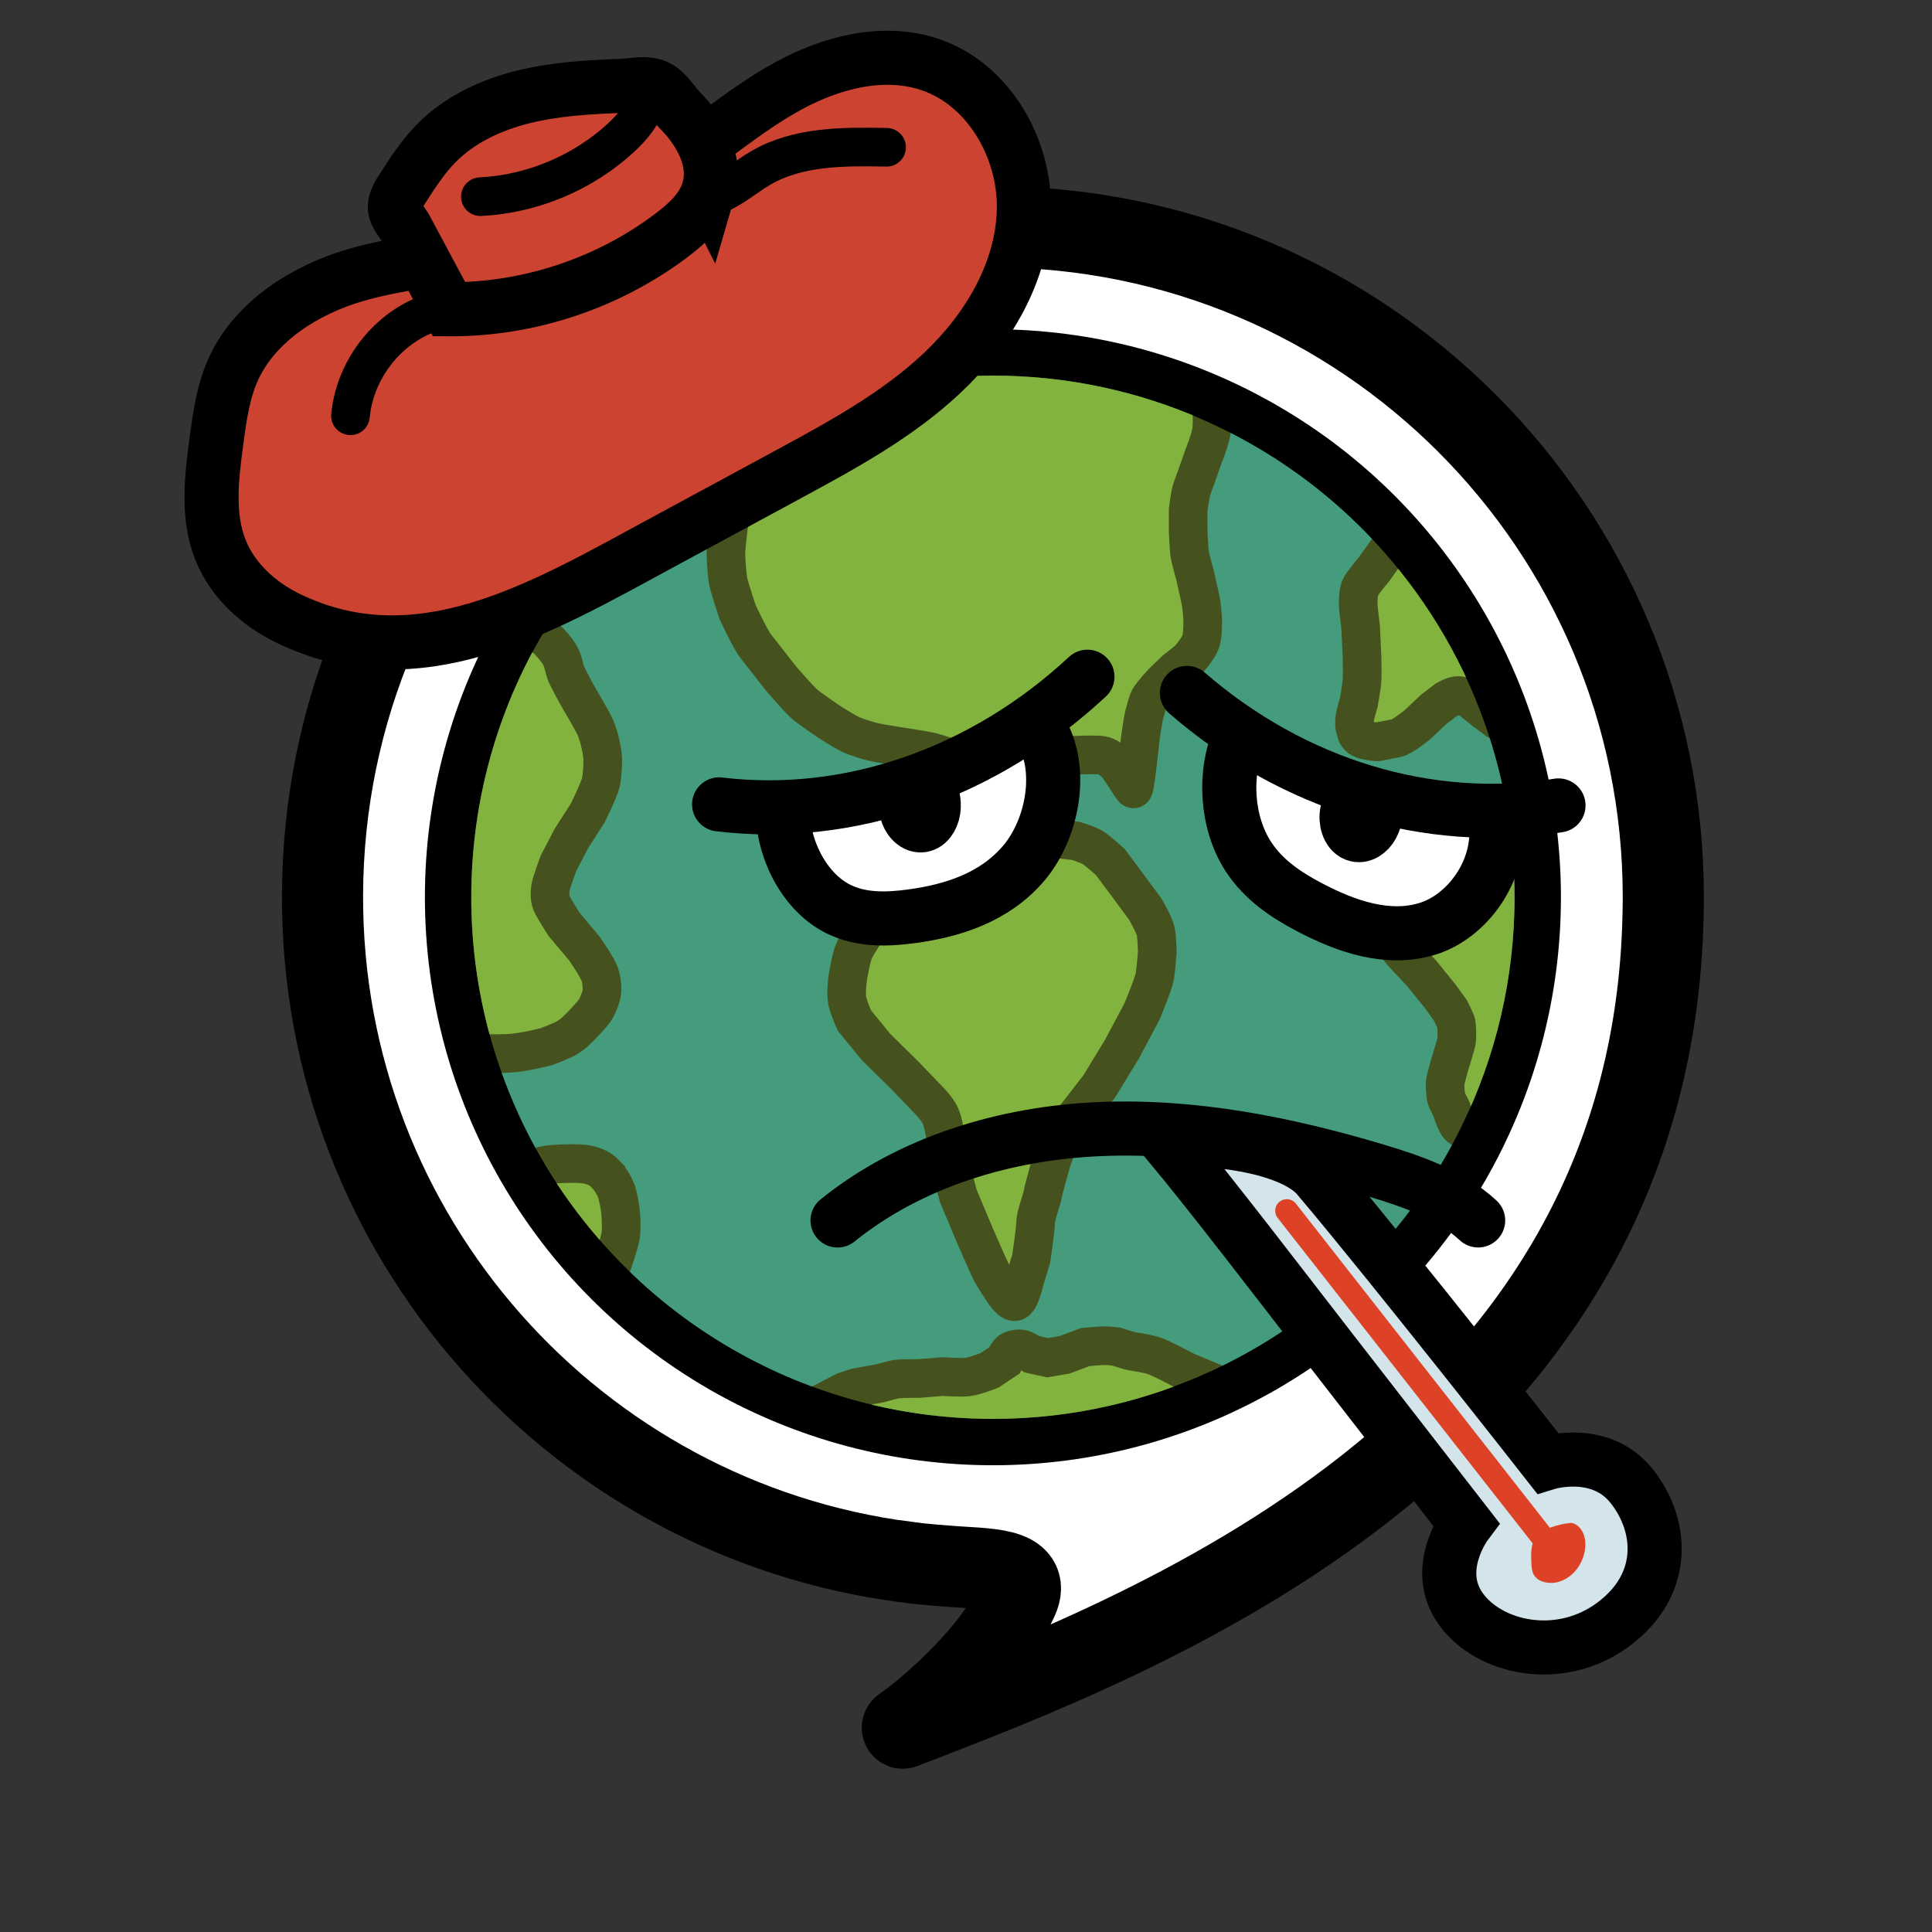<svg xmlns="http://www.w3.org/2000/svg" viewBox="0 0 500 500"><rect x="0" y="0" width="500" height="500" fill="#333333" stroke="none"/><path d="M430.466 232.207c0-95.82-77.678-173.5-173.5-173.5-95.79 0-173.19 77.14-173.5 172.93-.284 88.494 65.687 161.634 151.12 172.637v.003c1.158.18 2.52.326 4.016.464 2.155.228 4.323.41 6.5.556 9.68.866 22.232.038 18.232 8.705-7.146 15.484-25.356 30.056-29.764 33.022-.124.083-.032.277.107.223 61.543-23.822 193.682-72.91 196.717-210.143.044-1.627.072-3.258.072-4.895z" fill="#FFF" stroke="#000" stroke-width="21" stroke-miterlimit="10"/><g fill="#0095BC"><circle cx="256.966" cy="232.207" r="140" stroke="#000" stroke-width="14" stroke-miterlimit="10"/><circle cx="256.966" cy="232.207" r="135"/></g><g stroke="#000" stroke-width="10" stroke-miterlimit="10"><path d="M195.5 106.395s-1.833 4.105-2.25 5.73-1.5 7.875-1.5 7.875-2 8.458-2.375 10.125-1.417 10.958-1.5 12.375.25 6.375.625 8.125 2.375 7.75 2.375 7.75 3.333 7.125 4.625 8.75 6.75 8.625 6.75 8.625 4.583 5.292 6 6.5 6.25 4.5 6.25 4.5 4.125 2.625 5.75 3.375 4.875 1.708 6.25 2 6.042 1.042 7.5 1.25 6.125 1 7.125 1.25 4.458 1.375 5.375 1.75 3.875 2.625 3.875 2.625l4.25 4.625s1.417 2.667 2.25 3.5 3.167 1.417 3.5 1.375 2.042-2.5 2.375-3 1.833-3.667 2.25-4.375 2.708-3.167 3.125-3.5 1.917-1.417 3-1.75 5.25-.375 5.25-.375l4.75-.125s3-.083 4.125.125 2.5 1.083 3.625 2.25 4.167 6.375 4.458 6.417c.292.042 1.042-6.417 1.042-6.417l.75-6.75s.708-5.042 1-6 .833-3.5 1.5-4.5 3.125-3.75 3.125-3.75l3.5-3.375s2.833-2.125 3.625-3 2.125-2.583 2.75-4 .667-4.625.625-6-.292-3.833-.5-4.875-1.5-6.75-1.5-6.75-1.208-4.292-1.375-5.375-.375-5.875-.375-5.875V132s.458-3.667.75-4.75c.292-1.083 1.5-4.25 1.5-4.25l1.75-5s1.583-3.833 2-6.25 0-6.75 0-6.75l-.23-1c-17.23-7.578-36.274-11.793-56.305-11.793-22.052 0-42.91 5.105-61.466 14.188zM362.234 139.92s-.567.247-1.36.58-5.124 6.625-5.124 6.625-3.083 3.708-3.625 4.75-.625 3.125-.625 4.375.625 6 .625 6l.375 8s.083 4.167 0 5.75-.875 5.875-.875 5.875-.875 2.958-1 3.875-.125 2.333.125 2.875.167 1.792 1.5 2.5 4.125.875 4.125.875 3.625-.667 5.125-1 5.25-3.375 5.25-3.375l4.25-4 3.25-2.5s2-1.208 3.25-1.125 3 1 3 1l3.125 2.5 3.625 2.75 2.302.89c-5.97-17.57-15.34-33.568-27.318-47.22zM395.094 209.327s-4.427-.994-5.594-.952-5.875.375-5.875.375l-5.25.875s-4.292 1.375-4.75 1.625-.875.417-1.75 1.5-2.25 4.375-2.25 4.375l-2.75 6.125-4.25 5.125s-1.792 2.292-2.375 3.125-1.25 3-1.25 3l-.375 3.75s.375 2.833 1 4 3.25 4.25 3.25 4.25L368 252l4.75 5.875 2.625 3.625s1.375 2.75 1.5 3.375.208 2.875.125 4-.75 3.125-.75 3.125l-1.125 3.75s-1.042 3.667-1.125 4.375.083 3.125.25 3.875 1.375 3 1.375 3 1.125 3.833 2.125 4.625 4.5 2.125 4.5 2.125l.428.122c9.144-18.606 14.287-39.534 14.287-61.665 0-7.793-.647-15.434-1.87-22.88zM256.966 372.207c21.313 0 41.508-4.77 59.59-13.29l-9.68-4.042s-6-3.188-7.876-3.875-4.562-1.062-5.75-1.25-4.375-1.25-4.375-1.25-2.062-.25-3.125-.25-4.875.375-4.875.375l-5.375 2-4.375.75-4-.875s-2-1.25-2.75-1.375-1.625-.062-2.625.375-1.875 2.625-1.875 2.625l-3.75 2.5s-3.792 1.542-5.875 1.75-6.125-.125-6.125-.125l-6.25.5s-4.208 0-5.5.125S227.75 358 227.75 358l-6.25 1.125-3 1-6 3.125-1.4 1.262c14.37 4.98 29.8 7.695 45.866 7.695zM156.75 303.875c-1.375-1.438-2.625-1.938-4.25-2.375s-3.938-.375-5-.375-4.625.125-6 .375-5.49 1.23-5.49 1.23c5.902 10.104 13.034 19.398 21.19 27.684l1.05-2.663s2.125-6.25 2.375-8 .125-4.374 0-5.874-.688-4.438-1.125-5.625-1.375-2.938-2.75-4.375zM122.795 272.276l1.955.35s4.938.187 8.25-.126 8.375-1.625 8.375-1.625 3.812-1.375 5.5-2.375 3.25-2.75 3.25-2.75 3.438-3.438 4.125-4.75 1.375-3.125 1.5-4.125.062-2.812-.5-4.625-4-6.75-4-6.75l-5.25-6.25s-2.688-4.188-3.25-5.5-.438-2.875-.25-4.125 2-6.125 2-6.125l3.375-6.5 4.25-6.625s3-6.125 3.375-7.875.5-4.375.5-6-.938-6-1.875-8.125-4.75-8.5-4.75-8.5-2.625-4.812-3-5.875-.5-2.562-1.375-4.25-3.125-4-3.125-4l-5.475-4.728c-12.342 20.86-19.435 45.192-19.435 71.185 0 13.926 2.044 27.373 5.83 40.07z" fill="#7CC242"/><path d="M282.625 219.25c1.438.812 4.75 3.875 4.75 3.875L291.75 229l4.625 6.25s2.438 4.188 2.75 5.875.375 5.25.375 5.25-.312 4.312-.625 6.25-3.375 9.25-3.375 9.25l-5.125 9.625-5.875 9.625-6.875 8.875-3.875 6-1.5 4.125s-2 6.938-2.375 8.875-1.875 5.688-1.875 7.5-1.125 9.25-1.125 9.25l-1.75 5.75s-1.125 5.25-2.5 5.375-3.438-3.438-3.438-3.438-1.75-2.562-2.562-4.062-4.375-9.75-4.375-9.75L248 309.5l-1.875-7.125-1.25-7.125s-.625-4.562-1.5-6.5-3.25-4.25-3.25-4.25l-6-6.25-7.375-7.25-5.625-6.875s-1.5-3.25-1.875-5.25.125-5.625.125-5.625.812-5.375 1.75-7.375S224.75 240 224.75 240s2.438-2.875 3.25-4.25 2.125-4.875 2.125-4.875 1.75-3.75 2.375-4.5 2.938-2.188 4.125-2.625 5-1.125 5-1.125H247s4.312-.625 6.125-1.375 4.375-2.75 4.375-2.75 3.25-1.562 4.5-1.875 5.125-.125 5.125-.125l5.875.5 5.375.625s2.813.813 4.25 1.625z" fill="#7DC242"/></g><circle cx="256.966" cy="232.207" r="135" opacity=".5" fill="#8BA53C"/><g stroke="#000" stroke-miterlimit="10"><path d="M173.068 43.583c10.486-6.994 20.04-15.424 31.116-21.437s24.375-9.457 36.344-5.504c15.292 5.05 24.89 21.776 24.443 37.874-.444 16.006-9.334 30.84-20.964 41.846s-25.89 18.756-39.97 26.38l-34.364 18.6c-29.76 16.11-61.61 34.948-95.142 18.662-7.588-3.685-14.26-9.745-17.417-17.567-3.576-8.858-2.365-18.83-1.097-28.298.868-6.486 1.77-13.09 4.558-19.01C66.37 82.818 79.387 74.86 92 71.198c11.178-3.247 22.886-4.18 34.268-6.613 17.756-3.796 34.71-11.294 49.465-21.877" fill="#CC4431" stroke-width="14"/><path d="M114.89 80.742c-2.165-.262-4.327.47-6.3 1.397-9.82 4.615-16.873 14.654-17.884 25.46M185.016 50.608c4.403-1.616 7.963-4.9 12.028-7.24 9.608-5.527 21.317-5.466 32.4-5.252" fill="none" stroke-width="10" stroke-linecap="round"/><path d="M183.386 49.174c-1.434 4.89-5.426 8.57-9.488 11.647-16.445 12.463-37.054 19.327-57.687 19.214-3.71-6.934-7.422-13.867-11.133-20.8-.785-1.468-2.213-2.97-2.722-4.554-.606-1.882.506-3.844 1.572-5.51 2.765-4.316 5.56-8.67 9.18-12.298 6.034-6.046 14.09-9.763 22.384-11.808s16.885-2.52 25.42-2.85c2.788-.11 6.146-.97 8.826.15 2.725 1.138 4.362 4.3 6.373 6.34 5.104 5.175 9.486 12.936 7.276 20.47z" fill="#CC4431" stroke-width="14"/><path d="M167.158 25.975c-.824 3.82-3.522 6.954-6.392 9.608-9.872 9.13-23.01 14.653-36.442 15.315" fill="none" stroke-width="10" stroke-linecap="round"/></g><g stroke="#000" stroke-width="14" stroke-miterlimit="10"><path d="M387.14 212.727c1.415 12.716-7.556 24.544-17.733 27.656-10.176 3.112-20.926-.53-30.557-5.614-5.905-3.117-11.797-6.96-15.797-13.122-5.637-8.684-6.525-21.56-2.157-31.278" fill="#FFF"/><path d="M403.34 208.446c-33.516 5.424-68.592-5.198-96.17-29.12" fill="none" stroke-linecap="round"/><path d="M356.44 207.633c-.153 2.075-.387 4.225-1.307 5.98-.92 1.753-2.72 2.986-4.344 2.357-1.838-.712-2.673-3.557-2.153-5.827s2.037-3.995 3.65-5.284c.79 1.23 2.068 1.965 3.345 1.922" fill="none" stroke-linecap="round" stroke-linejoin="round"/></g><g stroke="#000" stroke-width="14" stroke-miterlimit="10"><path d="M269.09 188.678c6.383 10.184 3.384 25.898-4.193 34.773-7.577 8.876-18.39 12.23-28.813 13.66-6.39.874-13.065 1.11-19.035-1.815-8.415-4.123-14.404-14.768-14.548-25.856" fill="#FFF"/><path d="M281.425 175.135c-26.91 25.037-61.675 37.087-95.32 33.037" fill="none" stroke-linecap="round"/><path d="M240.364 202.874c.708 1.896 1.376 3.904 1.288 5.985s-1.152 4.243-2.817 4.68c-1.884.497-3.762-1.467-4.23-3.754s.15-4.705 1.03-6.803c1.183.59 2.592.454 3.684-.358" fill="none" stroke-linecap="round" stroke-linejoin="round"/></g><path d="M216.756 315.852c18.915-15.242 43.378-22.562 67.646-23.635 24.268-1.073 48.463 3.75 71.735 10.716 9.47 2.835 19.142 6.203 26.407 12.91" fill="none" stroke="#000" stroke-width="14" stroke-linecap="round" stroke-linejoin="round" stroke-miterlimit="10"/><path d="M341.563 305.188c20.2 24.006 58.9 73.41 58.9 73.41s13.74-4.265 21.87 6.068c8.133 10.333 9 25.5-4.832 35.75s-32.174 6.2-39.503-4.108 1.396-21.894 1.396-21.894l-35.67-45.955c-11.43-14.726-29.792-38.803-41.722-53.127 9.833-1.333 32.833 1 39.563 9.855z" fill="#D3E5EA" stroke="#000" stroke-width="14" stroke-linecap="round" stroke-miterlimit="10"/><path fill="none" stroke="#DE4226" stroke-width="6" stroke-linecap="round" stroke-miterlimit="10" d="M403 402.667l-69.982-89.323"/><path d="M406.452 394.126c1.634.037 3.078 1.633 3.588 3.553.51 1.92.202 4.065-.525 5.876-1.76 4.39-6.087 6.94-9.95 5.865-1.084-.3-2.19-.927-2.746-2.114-.415-.882-.468-1.944-.51-2.963-.087-2.028-.14-4.213.76-5.912.863-1.628 2.424-2.45 3.932-3.013 2.047-.764 4.17-1.218 6.304-1.348" fill="#DE4226"/></svg>